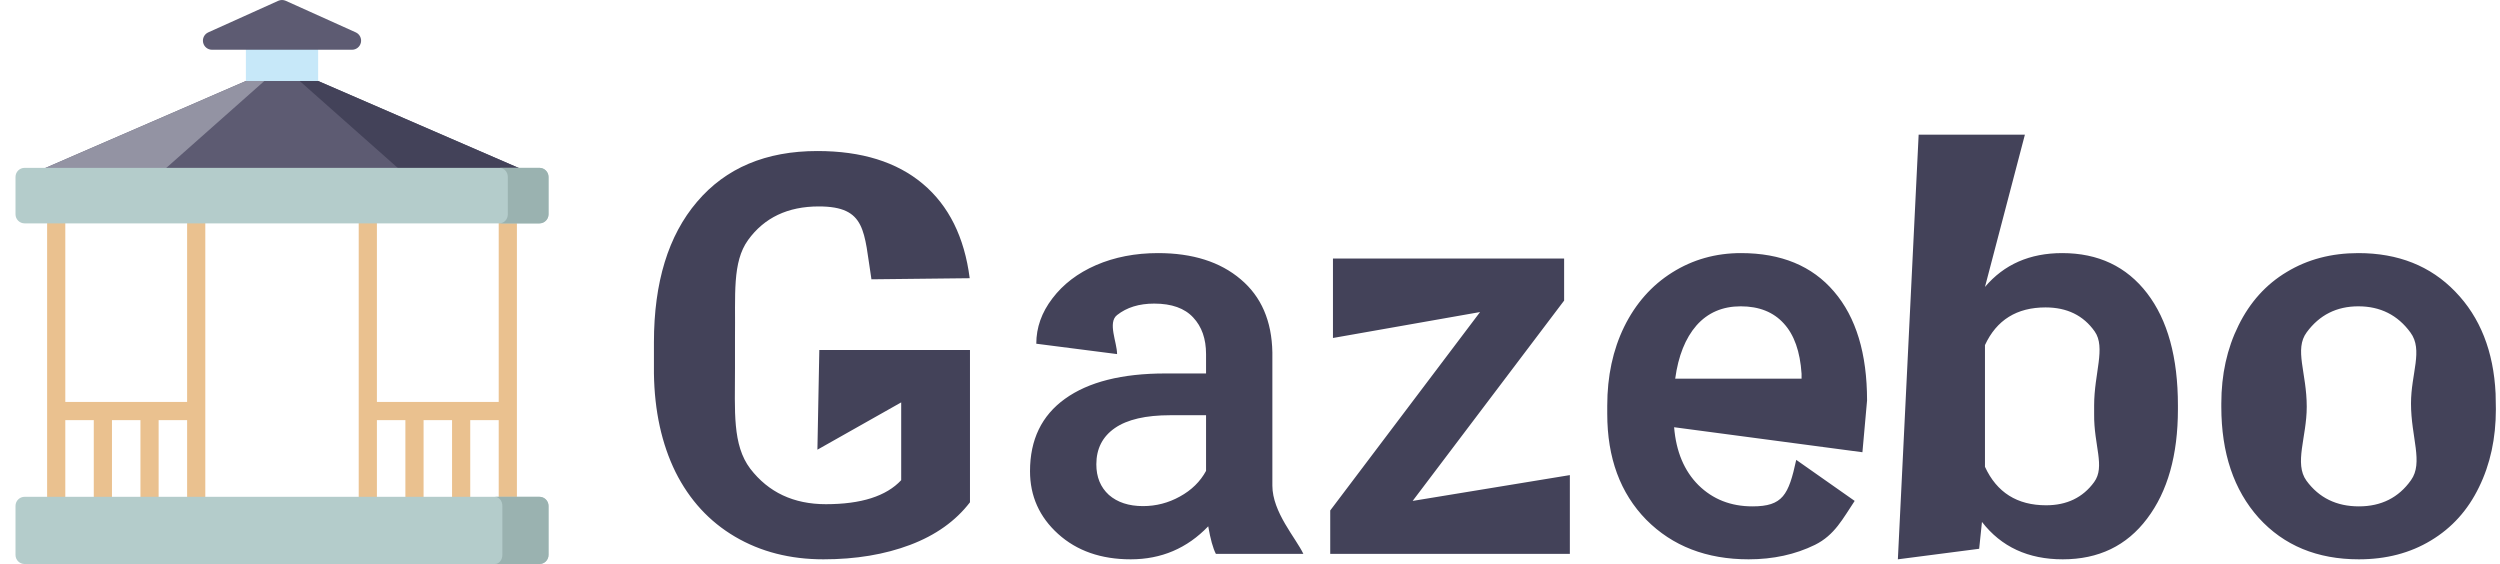 <?xml version="1.0" encoding="UTF-8"?> <svg xmlns="http://www.w3.org/2000/svg" width="492" height="111" viewBox="0 0 492 111" fill="none"> <g clip-path="url(#clip0)"> <path d="M62.611 8.001H48.391V15.943H62.611V8.001Z" fill="#C7E8F9"></path> <path d="M4.841 34.824L48.39 15.942H62.61L106.159 34.824H4.841Z" fill="#5D5B72"></path> <path d="M48.39 15.942L4.841 34.824H30.713L52.021 15.942H48.39Z" fill="#9393A3"></path> <path d="M62.61 15.942H58.979L80.286 34.824H106.159L62.61 15.942Z" fill="#434259"></path> <path d="M70.011 6.368L56.236 0.158C55.768 -0.053 55.232 -0.053 54.764 0.158L40.989 6.369C40.219 6.716 39.797 7.552 39.974 8.377C40.151 9.202 40.881 9.791 41.724 9.791H69.276C70.119 9.791 70.849 9.202 71.026 8.377C71.203 7.552 70.781 6.715 70.011 6.368Z" fill="#5D5B72"></path> <path d="M38.614 40.379C37.624 40.379 36.823 41.181 36.823 42.17V79.095H12.852V42.17C12.852 41.181 12.051 40.379 11.062 40.379C10.073 40.379 9.272 41.181 9.272 42.17V99.563C9.272 100.552 10.073 101.353 11.062 101.353C12.051 101.353 12.852 100.552 12.852 99.563V82.676H18.456V99.563C18.456 100.552 19.257 101.353 20.246 101.353C21.235 101.353 22.036 100.552 22.036 99.563V82.676H27.64V99.563C27.64 100.552 28.441 101.353 29.43 101.353C30.419 101.353 31.22 100.552 31.22 99.563V82.676H36.824V99.563C36.824 100.552 37.625 101.353 38.614 101.353C39.603 101.353 40.404 100.552 40.404 99.563V42.17C40.404 41.181 39.602 40.379 38.614 40.379Z" fill="#EAC18F"></path> <path d="M99.937 40.379C98.948 40.379 98.147 41.181 98.147 42.17V79.095H74.176V42.17C74.176 41.181 73.375 40.379 72.386 40.379C71.397 40.379 70.596 41.181 70.596 42.17V99.563C70.596 100.552 71.397 101.353 72.386 101.353C73.375 101.353 74.176 100.552 74.176 99.563V82.676H79.78V99.563C79.78 100.552 80.581 101.353 81.57 101.353C82.559 101.353 83.36 100.552 83.36 99.563V82.676H88.964V99.563C88.964 100.552 89.765 101.353 90.754 101.353C91.743 101.353 92.544 100.552 92.544 99.563V82.676H98.147V99.563C98.147 100.552 98.949 101.353 99.938 101.353C100.927 101.353 101.728 100.552 101.728 99.563V42.17C101.728 41.181 100.926 40.379 99.937 40.379Z" fill="#EAC18F"></path> <path d="M106.159 33.033H4.841C3.852 33.033 3.051 33.835 3.051 34.824V42.169C3.051 43.158 3.852 43.96 4.841 43.96H106.159C107.148 43.96 107.949 43.158 107.949 42.169V34.824C107.949 33.835 107.148 33.033 106.159 33.033Z" fill="#B4CCCB"></path> <path d="M106.159 33.033H98.284C99.198 33.033 99.938 33.835 99.938 34.824V42.169C99.938 43.158 99.198 43.96 98.284 43.96H106.159C107.148 43.96 107.949 43.158 107.949 42.169V34.824C107.949 33.835 107.148 33.033 106.159 33.033Z" fill="#9AB2B0"></path> <path d="M106.159 97.772H4.841C3.852 97.772 3.051 98.574 3.051 99.563V109.21C3.051 110.199 3.852 111 4.841 111H106.159C107.148 111 107.949 110.199 107.949 109.21V99.563C107.949 98.574 107.148 97.772 106.159 97.772Z" fill="#B4CCCB"></path> <path d="M106.159 97.772H97.385C98.203 97.772 98.865 98.574 98.865 99.563V109.21C98.865 110.199 98.203 111 97.385 111H106.159C107.148 111 107.949 110.199 107.949 109.21V99.563C107.949 98.574 107.148 97.772 106.159 97.772Z" fill="#9AB2B0"></path> </g> <path d="M190.891 98.849C188.062 102.537 184.141 105.33 179.128 107.228C174.115 109.125 168.422 110.074 162.048 110.074C155.495 110.074 149.694 108.588 144.646 105.616C139.597 102.644 135.694 98.401 132.937 92.887C130.215 87.337 128.801 80.873 128.693 73.497V67.374C128.693 55.558 131.522 46.337 137.18 39.713C142.837 33.053 150.733 29.723 160.866 29.723C169.567 29.723 176.478 31.871 181.599 36.168C186.719 40.465 189.798 46.66 190.837 54.752L171.5 54.967C169.996 45.549 170.552 40.626 161.135 40.626C155.048 40.626 150.411 42.828 147.224 47.232C144.073 51.601 144.753 58.014 144.646 66.5V72.5C144.646 80.951 144.108 87.551 147.653 92.242C151.234 96.897 156.193 99.225 162.531 99.225C169.478 99.225 174.419 97.649 177.355 94.498V79.19L160.866 88.5L161.242 68.878H190.891V98.849ZM239.284 109C238.711 107.89 238.21 106.082 237.78 103.575C233.627 107.908 228.542 110.074 222.526 110.074C216.69 110.074 211.927 108.409 208.239 105.079C204.551 101.749 202.707 97.631 202.707 92.726C202.707 86.531 204.999 81.787 209.582 78.492C214.201 75.162 220.79 73.497 229.348 73.497H237.351V69.684C237.351 66.676 236.509 64.277 234.826 62.486C233.143 60.66 230.583 59.747 227.146 59.747C224.174 59.747 221.739 60.499 219.841 62.003C217.943 63.471 219.841 67.392 219.841 69.684L203.942 67.643C203.942 64.456 204.999 61.484 207.111 58.727C209.224 55.934 212.089 53.749 215.705 52.174C219.357 50.598 223.421 49.81 227.897 49.81C234.701 49.81 240.126 51.529 244.172 54.967C248.218 58.368 250.295 63.167 250.402 69.361V95.572C250.402 100.8 255.032 105.885 256.5 109H252.604H239.284ZM224.943 99.601C227.521 99.601 229.938 98.974 232.194 97.721C234.486 96.467 236.205 94.784 237.351 92.672V81.715H230.314C225.481 81.715 221.846 82.556 219.411 84.239C216.976 85.922 215.759 88.303 215.759 91.383C215.759 93.889 216.582 95.894 218.229 97.398C219.912 98.867 222.15 99.601 224.943 99.601ZM278.01 98.58L308.947 93.5V109H261.789V100.46L291.276 61.412L262.326 66.515V50.885H307.819V59.156L278.01 98.58ZM344.128 110.074C335.856 110.074 329.143 107.478 323.986 102.286C318.866 97.058 316.306 90.112 316.306 81.446V79.835C316.306 74.034 317.416 68.86 319.636 64.312C321.892 59.729 325.043 56.166 329.089 53.624C333.135 51.082 337.647 49.81 342.624 49.81C350.537 49.81 356.643 52.335 360.939 57.384C365.272 62.433 367.438 69.576 367.438 78.814L366.525 89L329.465 84.078C329.859 88.876 331.452 92.672 334.245 95.465C337.074 98.258 340.619 99.654 344.88 99.654C350.86 99.654 352 97.398 353.5 90.5L365 98.58C362.673 102.053 361.083 105.294 357.18 107.228C353.312 109.125 348.962 110.074 344.128 110.074ZM342.57 60.284C338.99 60.284 336.089 61.537 333.869 64.044C331.685 66.55 330.288 70.042 329.68 74.518H354.548V73.551C354.261 69.182 353.098 65.888 351.057 63.668C349.016 61.412 346.187 60.284 342.57 60.284ZM428.615 80.533C428.615 89.557 426.592 96.736 422.546 102.071C418.535 107.407 413.003 110.074 405.949 110.074C399.146 110.074 393.846 107.621 390.051 102.716L389.5 108L373.5 110.074L377.59 26.5H398.5L390.642 56.471C394.401 52.031 399.468 49.81 405.842 49.81C412.932 49.81 418.5 52.442 422.546 57.706C426.592 62.97 428.615 70.328 428.615 79.781V80.533ZM412.126 79.781C412.126 73.479 414.453 68.377 412.233 65.226C410.013 62.075 406.791 60.499 402.565 60.499C396.908 60.499 392.933 62.97 390.642 67.911V91.866C392.969 96.915 396.979 99.439 402.673 99.439C406.755 99.439 409.906 97.918 412.126 94.874C414.346 91.83 412.055 87.659 412.126 81.5V79.781ZM437.155 79.405C437.155 73.712 438.283 68.591 440.539 64.044C442.795 59.461 445.964 55.952 450.046 53.517C454.128 51.046 458.819 49.81 464.118 49.81C471.96 49.81 478.316 52.335 483.186 57.384C488.091 62.433 490.741 69.129 491.135 77.472L491.188 80.533C491.188 86.262 490.078 91.383 487.858 95.894C485.674 100.406 482.523 103.898 478.405 106.368C474.323 108.839 469.597 110.074 464.226 110.074C456.026 110.074 449.455 107.353 444.514 101.91C439.608 96.432 437.155 89.145 437.155 80.05V79.405ZM453.967 80.05C453.967 86.03 451.442 91.204 453.913 94.606C456.384 97.971 459.821 99.654 464.226 99.654C468.63 99.654 472.049 97.936 474.484 94.498C476.955 91.061 474.484 86.03 474.484 79.405C474.484 73.533 476.919 68.878 474.377 65.44C471.87 62.003 468.451 60.284 464.118 60.284C459.857 60.284 456.473 61.985 453.967 65.387C451.46 68.753 453.967 73.318 453.967 80.05Z" fill="#434259"></path> <defs> <clipPath id="clip0"> <rect width="111" height="111" fill="white"></rect> </clipPath> </defs> </svg> 